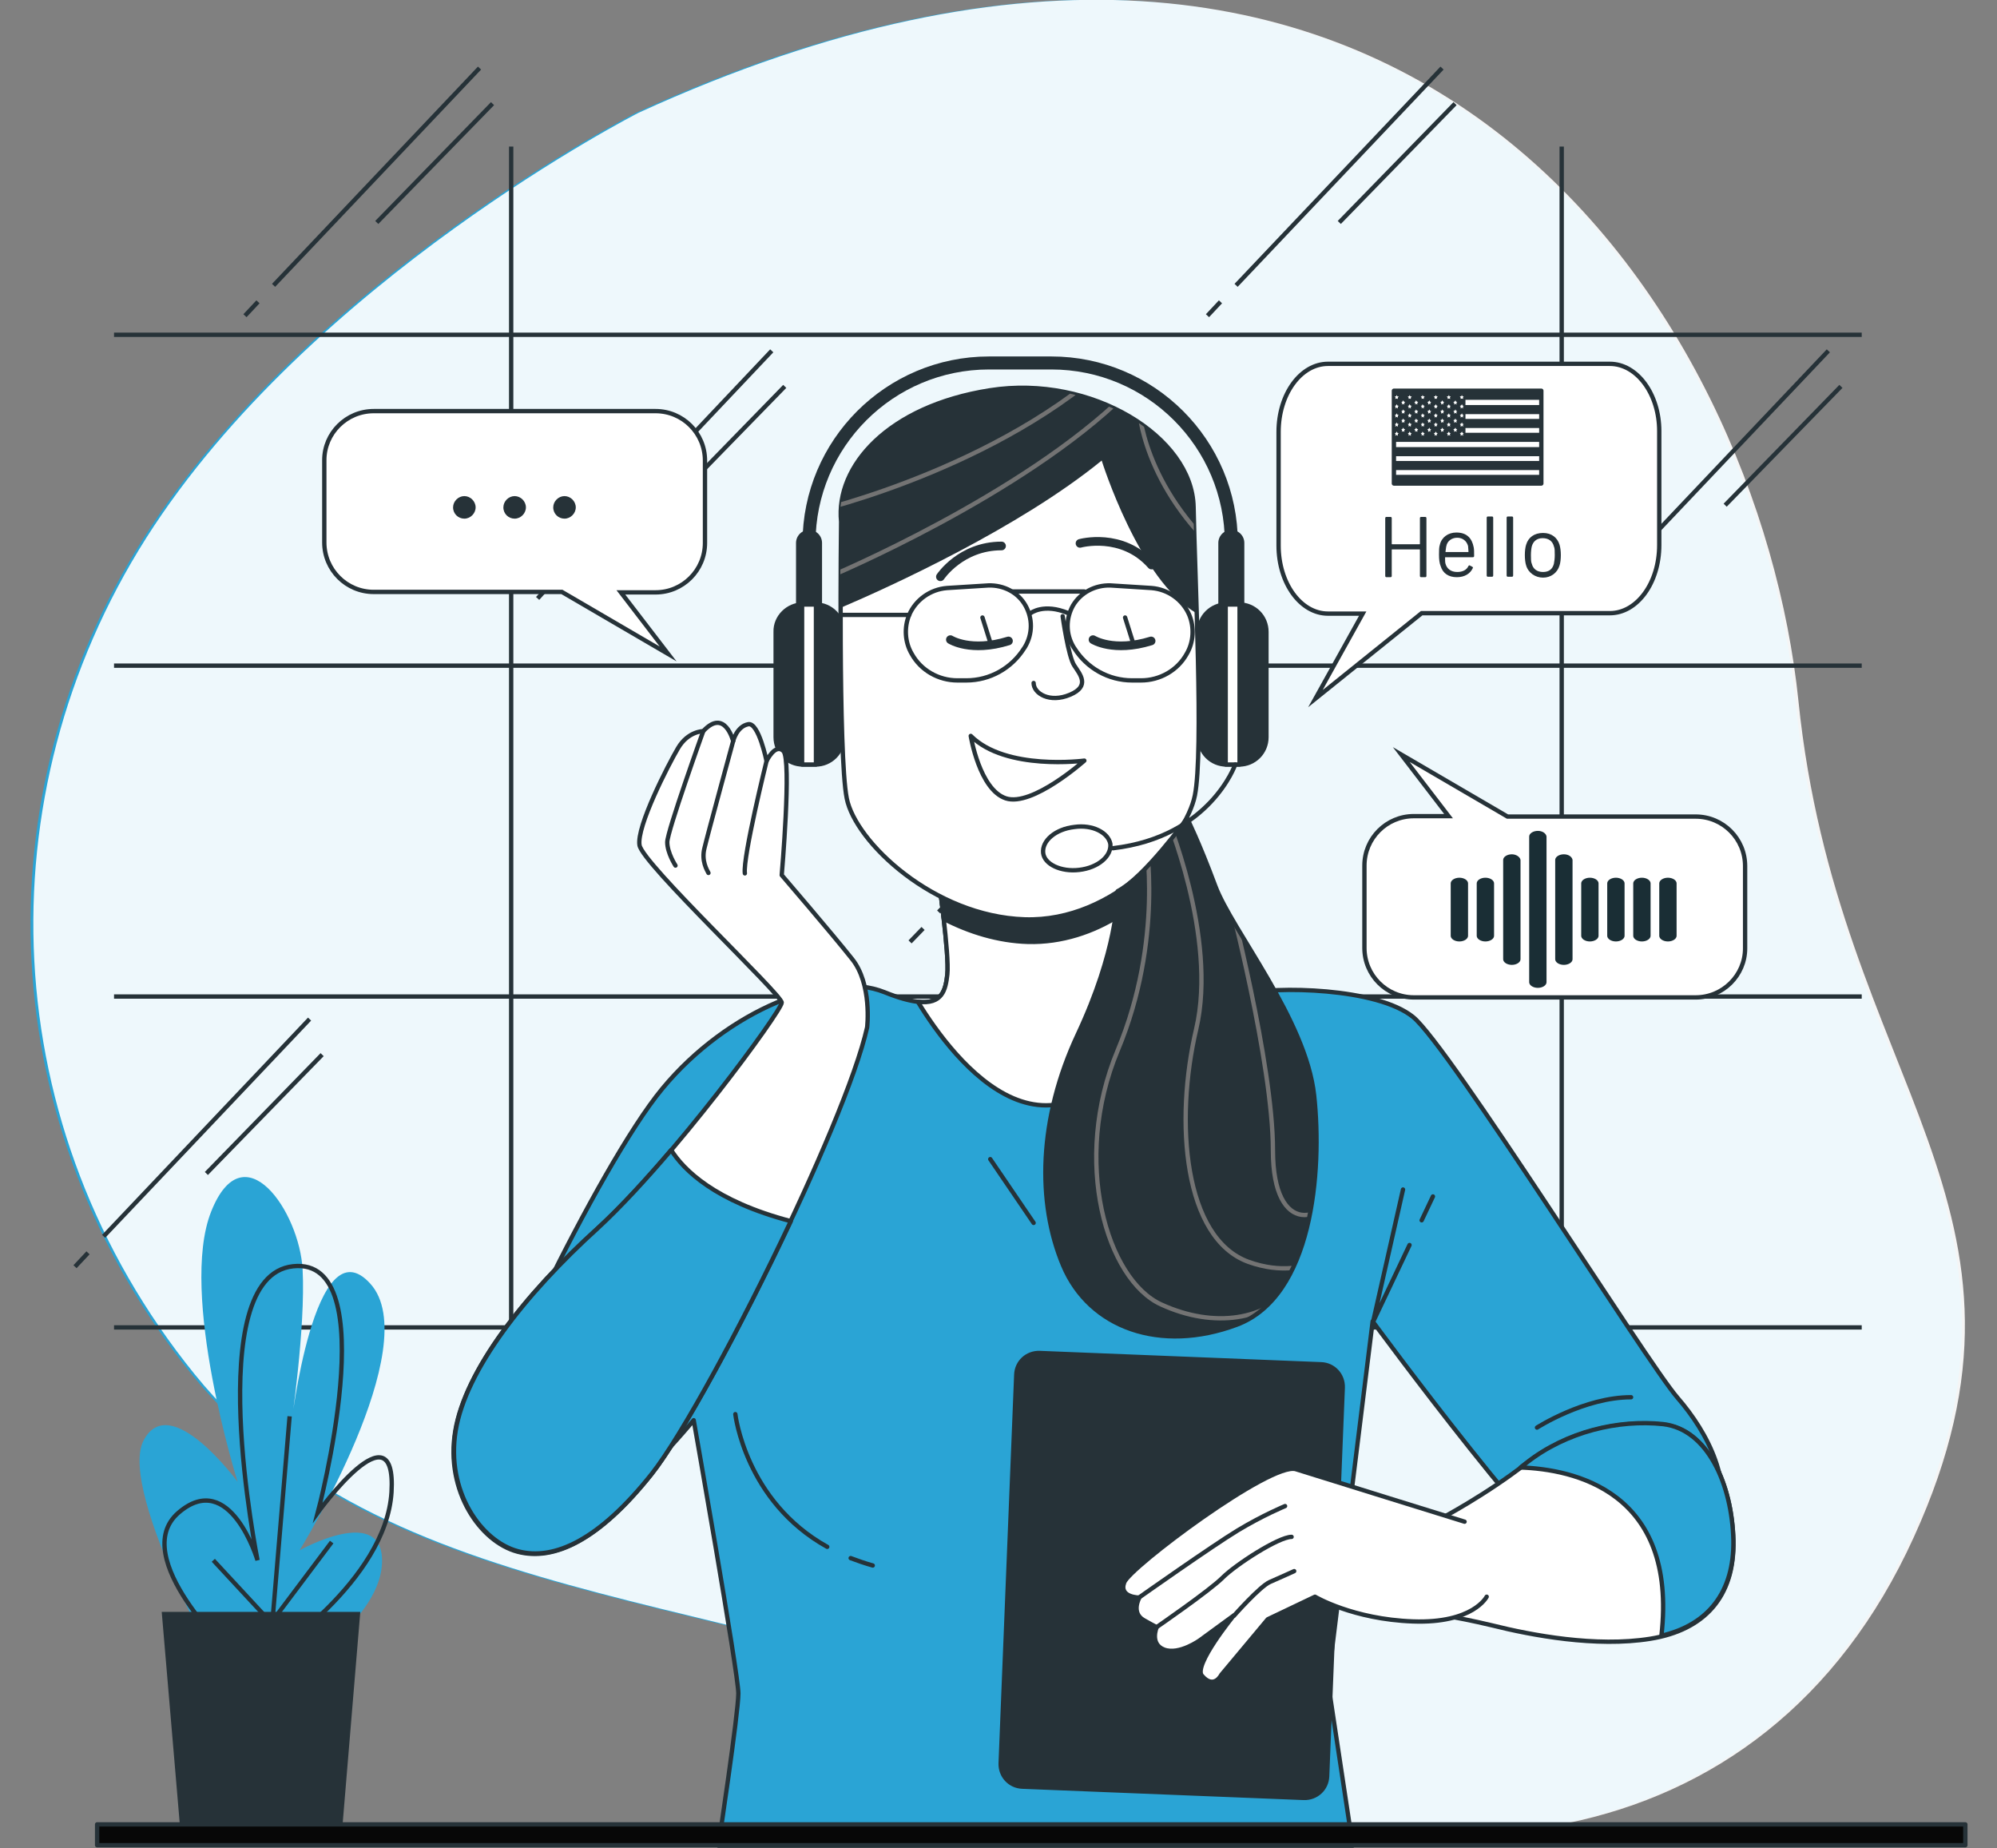 <?xml version="1.0" encoding="UTF-8"?> <svg xmlns="http://www.w3.org/2000/svg" xmlns:xlink="http://www.w3.org/1999/xlink" version="1.1" id="Capa_1" x="0px" y="0px" viewBox="0 0 460.6 426.2" style="enable-background:new 0 0 460.6 426.2;" xml:space="preserve"><rect x="0" y="0" width="460.6" height="426.2" fill="#808080" stroke="none"/> <style type="text/css"> .st0{fill:#2AA4D5;} .st1{opacity:0.92;fill:#FFFFFF;enable-background:new ;} .st2{fill:none;stroke:#263238;stroke-miterlimit:10;} .st3{fill:#263238;} .st4{fill:#FFFFFF;stroke:#263238;stroke-miterlimit:10;} .st5{fill:#FFFFFF;stroke:#263238;stroke-linecap:round;stroke-linejoin:round;} .st6{fill:#FFFFFF;} .st7{fill:none;stroke:#263238;stroke-width:3;stroke-linecap:round;stroke-linejoin:round;} .st8{fill:none;stroke:#263238;stroke-width:6;stroke-linecap:round;stroke-linejoin:round;} .st9{fill:#2AA4D5;stroke:#263238;stroke-linecap:round;stroke-linejoin:round;} .st10{fill:none;stroke:#263238;stroke-linecap:round;stroke-linejoin:round;} .st11{fill:#263238;stroke:#263238;stroke-linecap:round;stroke-linejoin:round;} .st12{fill:none;stroke:#263238;stroke-width:2;stroke-linecap:round;stroke-linejoin:round;} .st13{clip-path:url(#SVGID_00000039114302741648745610000004073781673434435253_);} .st14{fill:none;stroke:#737373;stroke-linecap:round;stroke-linejoin:round;} .st15{clip-path:url(#SVGID_00000154383396830598159530000007946233567709515427_);} .st16{fill:#070707;stroke:#263238;stroke-linecap:round;stroke-linejoin:round;} .st17{fill:#1A2E35;} </style> <g id="a"> </g> <g id="b"> <g id="c"> <g> <path class="st0" d="M146.7,26c0,0-75.8,38.6-113.6,98.1c-37.8,59.5-34.8,136,11.1,192.8c45.9,56.8,133.7,49.3,207.2,85.3 c73.5,36,154.6,28.6,189.3-47.7c34.8-76.2-17.6-104.7-26.6-192.9C405.1,73.4,325.6-55.8,146.7,26L146.7,26z"></path> <path class="st1" d="M147.3,26c0,0-75.8,38.6-113.6,98.1C-4,183.6-1.1,260.1,44.9,316.9c45.9,56.8,133.7,49.3,207.2,85.3 c73.5,36,154.6,28.6,189.3-47.7c34.8-76.2-17.6-104.7-26.6-192.9C405.7,73.4,326.2-55.8,147.3,26L147.3,26z"></path> </g> <g id="d_00000174574161286986305320000008776980297092245177_"> <g> <g> <line class="st2" x1="26.3" y1="306.1" x2="429.4" y2="306.1"></line> <line class="st2" x1="26.3" y1="229.8" x2="429.4" y2="229.8"></line> <line class="st2" x1="26.3" y1="153.5" x2="429.4" y2="153.5"></line> <line class="st2" x1="26.3" y1="77.2" x2="429.4" y2="77.2"></line> <line class="st2" x1="117.9" y1="33.8" x2="117.9" y2="306.3"></line> <line class="st2" x1="360.2" y1="33.8" x2="360.2" y2="306.3"></line> </g> <g> <line class="st2" x1="126.9" y1="134.8" x2="124" y2="138"></line> <line class="st2" x1="178" y1="80.9" x2="130.6" y2="131"></line> <line class="st2" x1="181" y1="89.1" x2="154.3" y2="116.5"></line> </g> <g> <line class="st2" x1="370.6" y1="134.8" x2="367.6" y2="138"></line> <line class="st2" x1="421.7" y1="80.9" x2="374.2" y2="131"></line> <line class="st2" x1="424.6" y1="89.1" x2="397.9" y2="116.5"></line> </g> <g> <line class="st2" x1="20.3" y1="288.9" x2="17.3" y2="292.1"></line> <line class="st2" x1="71.4" y1="235" x2="23.9" y2="285.1"></line> <line class="st2" x1="74.3" y1="243.2" x2="47.6" y2="270.6"></line> </g> <g> <line class="st2" x1="59.5" y1="69.6" x2="56.5" y2="72.8"></line> <line class="st2" x1="110.6" y1="15.7" x2="63.1" y2="65.8"></line> <line class="st2" x1="113.6" y1="23.9" x2="86.9" y2="51.3"></line> </g> <g> <line class="st2" x1="281.5" y1="69.6" x2="278.5" y2="72.8"></line> <line class="st2" x1="332.6" y1="15.7" x2="285.1" y2="65.8"></line> <line class="st2" x1="335.6" y1="23.9" x2="308.9" y2="51.3"></line> </g> <g> <line class="st2" x1="212.9" y1="214.1" x2="209.9" y2="217.2"></line> <line class="st2" x1="264" y1="160.2" x2="216.5" y2="210.3"></line> <line class="st2" x1="266.9" y1="168.3" x2="240.3" y2="195.8"></line> </g> </g> </g> </g> <g id="e"> <g> <g> <g> <path class="st0" d="M53.5,390.6c0,0-26.5-46.5-20.4-58.4c6.1-11.8,21.7,9.5,21.7,9.5s-13.6-43.4-6.1-62.3 c7.5-18.9,20.4,0,21.1,13.4s-2.7,36.3-2.7,36.3s5.4-47.3,18.3-33.1s-16.3,61.5-16.3,61.5s19.7-11,19,3.1 c-0.7,14.2-23.8,26.8-23.8,26.8"></path> <path class="st2" d="M53.8,381.9c0,0-24.5-22.9-12.6-33.1c11.9-10.2,18.2,11,18.2,11s-13.2-65.5,8.2-67.8s5.7,56.8,5.7,56.8 s18.2-25.2,17-4.7c-1.3,20.5-28.3,37.9-28.3,37.9"></path> </g> <line class="st2" x1="65.8" y1="377.7" x2="49.2" y2="359.8"></line> <line class="st2" x1="62.4" y1="379.1" x2="66.8" y2="326.6"></line> <line class="st2" x1="61.7" y1="375.3" x2="76.5" y2="355.6"></line> </g> <polygon class="st3" points="83.1,371.7 37.3,371.7 41.9,425.7 78.6,425.7 "></polygon> </g> </g> <g id="f"> <g id="n_00000092420214040116151830000004050230934113558718_"> <g> <path class="st4" d="M371.3,83.9h-65c-6.3,0-11.4,7-11.4,15.7v26.2c0,8.7,5.1,15.7,11.4,15.7h8l-10.9,19.6l24.5-19.7h43.4 c6.3,0,11.4-7,11.4-15.7V99.4C382.7,90.9,377.6,83.9,371.3,83.9z"></path> <g> <g> <g> <path class="st3" d="M327.8,119.2h0.9c0.2,0,0.3,0.1,0.3,0.3v13.3c0,0.2-0.1,0.3-0.3,0.3h-0.9c-0.2,0-0.3-0.1-0.3-0.3v-6 c0-0.1,0-0.1-0.1-0.1h-6.3c-0.1,0-0.1,0-0.1,0.1v6c0,0.2-0.1,0.3-0.3,0.3h-0.9c-0.2,0-0.3-0.1-0.3-0.3v-13.3 c0-0.2,0.1-0.3,0.3-0.3h0.9c0.2,0,0.3,0.1,0.3,0.3v5.9c0,0.1,0,0.1,0.1,0.1h6.3c0.1,0,0.1,0,0.1-0.1v-5.9 C327.5,119.3,327.6,119.2,327.8,119.2z"></path> <path class="st3" d="M338.7,130.5c0.1-0.1,0.2-0.2,0.3-0.1l0.6,0.3c0.1,0.1,0.2,0.2,0.1,0.3c-0.6,1.3-1.9,2.1-3.7,2.1 c-1.9,0-3.2-0.9-3.7-2.5c-0.3-0.7-0.4-1.6-0.4-2.7c0-1,0-1.7,0.2-2.3c0.4-1.7,1.9-2.8,3.8-2.8c2.4,0,3.6,1.3,4,3.4 c0.1,0.5,0.1,1.1,0.1,2c0,0.2-0.1,0.3-0.3,0.3h-6.3c-0.1,0-0.1,0-0.1,0.1c0,0.6,0,1.1,0.1,1.4c0.3,1.1,1.2,1.9,2.7,1.9 C337.4,131.9,338.3,131.4,338.7,130.5L338.7,130.5z M333.6,125.9c-0.1,0.3-0.1,0.8-0.2,1.3c0,0.1,0,0.1,0.1,0.1h5.1 c0.1,0,0.1,0,0.1-0.1c0-0.5-0.1-1-0.1-1.3c-0.3-1.1-1.2-1.9-2.5-1.9S333.8,124.8,333.6,125.9z"></path> <path class="st3" d="M342.9,132.7v-13.3c0-0.2,0.1-0.3,0.3-0.3h0.9c0.2,0,0.3,0.1,0.3,0.3v13.3c0,0.2-0.1,0.3-0.3,0.3h-0.9 C343,133,342.9,132.9,342.9,132.7z"></path> <path class="st3" d="M347.5,132.7v-13.3c0-0.2,0.1-0.3,0.3-0.3h0.9c0.2,0,0.3,0.1,0.3,0.3v13.3c0,0.2-0.1,0.3-0.3,0.3h-0.9 C347.6,133,347.5,132.9,347.5,132.7z"></path> <path class="st3" d="M352,130.4c-0.2-0.6-0.3-1.5-0.3-2.4s0.1-1.8,0.3-2.4c0.5-1.7,1.9-2.7,3.9-2.7s3.3,1.1,3.8,2.7 c0.2,0.7,0.3,1.5,0.3,2.4s-0.1,1.8-0.3,2.4c-0.5,1.7-2,2.8-3.8,2.8S352.5,132.1,352,130.4L352,130.4z M358.4,130 c0.1-0.5,0.2-1.2,0.2-2c0-0.9,0-1.6-0.2-2c-0.3-1.2-1.2-1.9-2.6-1.9s-2.2,0.8-2.5,1.9c-0.1,0.4-0.2,1.2-0.2,2s0,1.6,0.2,2 c0.3,1.2,1.2,1.9,2.6,1.9S358.1,131.2,358.4,130z"></path> </g> <g> <g> <rect x="321.5" y="90.1" class="st5" width="34" height="21.4"></rect> <rect x="321.7" y="90.1" class="st3" width="34" height="2.1"></rect> <rect x="321.7" y="93.4" class="st3" width="34" height="2.1"></rect> <rect x="321.7" y="96.6" class="st3" width="34" height="2.1"></rect> <rect x="321.7" y="99.8" class="st3" width="34" height="2.1"></rect> <rect x="321.7" y="103.1" class="st3" width="34" height="2.1"></rect> <rect x="321.7" y="106.3" class="st3" width="34" height="2.1"></rect> <rect x="321.7" y="109.5" class="st3" width="34" height="2.1"></rect> <rect x="321.5" y="90.1" class="st3" width="16.5" height="11.4"></rect> </g> <g> <g> <polygon class="st6" points="322.1,91.1 322.3,91.4 322.6,91.4 322.4,91.7 322.4,92 322.1,91.9 321.8,92 321.9,91.7 321.7,91.4 322,91.4 "></polygon> <polygon class="st6" points="322.1,93.2 322.3,93.5 322.6,93.6 322.4,93.8 322.4,94.2 322.1,94 321.8,94.2 321.9,93.8 321.7,93.6 322,93.5 "></polygon> <polygon class="st6" points="322.1,95.3 322.3,95.6 322.6,95.7 322.4,95.9 322.4,96.3 322.1,96.1 321.8,96.3 321.9,95.9 321.7,95.7 322,95.6 "></polygon> <polygon class="st6" points="322.1,97.4 322.3,97.7 322.6,97.8 322.4,98 322.4,98.4 322.1,98.2 321.8,98.4 321.9,98 321.7,97.8 322,97.7 "></polygon> <polygon class="st6" points="322.1,99.5 322.3,99.8 322.6,99.9 322.4,100.1 322.4,100.5 322.1,100.3 321.8,100.5 321.9,100.1 321.7,99.9 322,99.8 "></polygon> <polygon class="st6" points="323.6,92.3 323.8,92.6 324.1,92.7 323.9,92.9 323.9,93.3 323.6,93.1 323.3,93.3 323.4,92.9 323.2,92.7 323.5,92.6 "></polygon> <polygon class="st6" points="323.6,94.4 323.8,94.7 324.1,94.8 323.9,95 323.9,95.4 323.6,95.2 323.3,95.4 323.4,95 323.2,94.8 323.5,94.7 "></polygon> <polygon class="st6" points="323.6,96.5 323.8,96.8 324.1,96.9 323.9,97.1 323.9,97.5 323.6,97.3 323.3,97.5 323.4,97.1 323.2,96.9 323.5,96.8 "></polygon> <polygon class="st6" points="323.6,98.6 323.8,98.9 324.1,99 323.9,99.2 323.9,99.6 323.6,99.4 323.3,99.6 323.4,99.2 323.2,99 323.5,98.9 "></polygon> </g> <g> <polygon class="st6" points="325.1,91.1 325.3,91.4 325.6,91.4 325.4,91.7 325.4,92 325.1,91.9 324.9,92 324.9,91.7 324.7,91.4 325,91.4 "></polygon> <polygon class="st6" points="325.1,93.2 325.3,93.5 325.6,93.6 325.4,93.8 325.4,94.2 325.1,94 324.9,94.2 324.9,93.8 324.7,93.6 325,93.5 "></polygon> <polygon class="st6" points="325.1,95.3 325.3,95.6 325.6,95.7 325.4,95.9 325.4,96.3 325.1,96.1 324.9,96.3 324.9,95.9 324.7,95.7 325,95.6 "></polygon> <polygon class="st6" points="325.1,97.4 325.3,97.7 325.6,97.8 325.4,98 325.4,98.4 325.1,98.2 324.9,98.4 324.9,98 324.7,97.8 325,97.7 "></polygon> <polygon class="st6" points="325.1,99.5 325.3,99.8 325.6,99.9 325.4,100.1 325.4,100.5 325.1,100.3 324.9,100.5 324.9,100.1 324.7,99.9 325,99.8 "></polygon> <polygon class="st6" points="326.6,92.3 326.8,92.6 327.1,92.7 326.9,92.9 326.9,93.3 326.6,93.1 326.4,93.3 326.4,92.9 326.2,92.7 326.5,92.6 "></polygon> <polygon class="st6" points="326.6,94.4 326.8,94.7 327.1,94.8 326.9,95 326.9,95.4 326.6,95.2 326.4,95.4 326.4,95 326.2,94.8 326.5,94.7 "></polygon> <polygon class="st6" points="326.6,96.5 326.8,96.8 327.1,96.9 326.9,97.1 326.9,97.5 326.6,97.3 326.4,97.5 326.4,97.1 326.2,96.9 326.5,96.8 "></polygon> <polygon class="st6" points="326.6,98.6 326.8,98.9 327.1,99 326.9,99.2 326.9,99.6 326.6,99.4 326.4,99.6 326.4,99.2 326.2,99 326.5,98.9 "></polygon> </g> <g> <polygon class="st6" points="328.1,91.1 328.3,91.4 328.6,91.4 328.4,91.7 328.4,92 328.1,91.9 327.9,92 327.9,91.7 327.7,91.4 328,91.4 "></polygon> <polygon class="st6" points="328.1,93.2 328.3,93.5 328.6,93.6 328.4,93.8 328.4,94.2 328.1,94 327.9,94.2 327.9,93.8 327.7,93.6 328,93.5 "></polygon> <polygon class="st6" points="328.1,95.3 328.3,95.6 328.6,95.7 328.4,95.9 328.4,96.3 328.1,96.1 327.9,96.3 327.9,95.9 327.7,95.7 328,95.6 "></polygon> <polygon class="st6" points="328.1,97.4 328.3,97.7 328.6,97.8 328.4,98 328.4,98.4 328.1,98.2 327.9,98.4 327.9,98 327.7,97.8 328,97.7 "></polygon> <polygon class="st6" points="328.1,99.5 328.3,99.8 328.6,99.9 328.4,100.1 328.4,100.5 328.1,100.3 327.9,100.5 327.9,100.1 327.7,99.9 328,99.8 "></polygon> <polygon class="st6" points="329.7,92.3 329.8,92.6 330.1,92.7 329.9,92.9 329.9,93.3 329.7,93.1 329.4,93.3 329.4,92.9 329.2,92.7 329.5,92.6 "></polygon> <polygon class="st6" points="329.7,94.4 329.8,94.7 330.1,94.8 329.9,95 329.9,95.4 329.7,95.2 329.4,95.4 329.4,95 329.2,94.8 329.5,94.7 "></polygon> <polygon class="st6" points="329.7,96.5 329.8,96.8 330.1,96.9 329.9,97.1 329.9,97.5 329.7,97.3 329.4,97.5 329.4,97.1 329.2,96.9 329.5,96.8 "></polygon> <polygon class="st6" points="329.7,98.6 329.8,98.9 330.1,99 329.9,99.2 329.9,99.6 329.7,99.4 329.4,99.6 329.4,99.2 329.2,99 329.5,98.9 "></polygon> </g> <g> <polygon class="st6" points="331.2,91.1 331.3,91.4 331.6,91.4 331.4,91.7 331.4,92 331.2,91.9 330.9,92 330.9,91.7 330.7,91.4 331,91.4 "></polygon> <polygon class="st6" points="331.2,93.2 331.3,93.5 331.6,93.6 331.4,93.8 331.4,94.2 331.2,94 330.9,94.2 330.9,93.8 330.7,93.6 331,93.5 "></polygon> <polygon class="st6" points="331.2,95.3 331.3,95.6 331.6,95.7 331.4,95.9 331.4,96.3 331.2,96.1 330.9,96.3 330.9,95.9 330.7,95.7 331,95.6 "></polygon> <polygon class="st6" points="331.2,97.4 331.3,97.7 331.6,97.8 331.4,98 331.4,98.4 331.2,98.2 330.9,98.4 330.9,98 330.7,97.8 331,97.7 "></polygon> <polygon class="st6" points="331.2,99.5 331.3,99.8 331.6,99.9 331.4,100.1 331.4,100.5 331.2,100.3 330.9,100.5 330.9,100.1 330.7,99.9 331,99.8 "></polygon> <polygon class="st6" points="332.7,92.3 332.8,92.6 333.1,92.7 332.9,92.9 332.9,93.3 332.7,93.1 332.4,93.3 332.4,92.9 332.2,92.7 332.5,92.6 "></polygon> <polygon class="st6" points="332.7,94.4 332.8,94.7 333.1,94.8 332.9,95 332.9,95.4 332.7,95.2 332.4,95.4 332.4,95 332.2,94.8 332.5,94.7 "></polygon> <polygon class="st6" points="332.7,96.5 332.8,96.8 333.1,96.9 332.9,97.1 332.9,97.5 332.7,97.3 332.4,97.5 332.4,97.1 332.2,96.9 332.5,96.8 "></polygon> <polygon class="st6" points="332.7,98.6 332.8,98.9 333.1,99 332.9,99.2 332.9,99.6 332.7,99.4 332.4,99.6 332.4,99.2 332.2,99 332.5,98.9 "></polygon> </g> <g> <polygon class="st6" points="334.2,91.1 334.3,91.4 334.6,91.4 334.4,91.7 334.5,92 334.2,91.9 333.9,92 333.9,91.7 333.7,91.4 334,91.4 "></polygon> <polygon class="st6" points="334.2,93.2 334.3,93.5 334.6,93.6 334.4,93.8 334.5,94.2 334.2,94 333.9,94.2 333.9,93.8 333.7,93.6 334,93.5 "></polygon> <polygon class="st6" points="334.2,95.3 334.3,95.6 334.6,95.7 334.4,95.9 334.5,96.3 334.2,96.1 333.9,96.3 333.9,95.9 333.7,95.7 334,95.6 "></polygon> <polygon class="st6" points="334.2,97.4 334.3,97.7 334.6,97.8 334.4,98 334.5,98.4 334.2,98.2 333.9,98.4 333.9,98 333.7,97.8 334,97.7 "></polygon> <polygon class="st6" points="334.2,99.5 334.3,99.8 334.6,99.9 334.4,100.1 334.5,100.5 334.2,100.3 333.9,100.5 333.9,100.1 333.7,99.9 334,99.8 "></polygon> <polygon class="st6" points="335.7,92.3 335.8,92.6 336.1,92.7 335.9,92.9 336,93.3 335.7,93.1 335.4,93.3 335.4,92.9 335.2,92.7 335.5,92.6 "></polygon> <polygon class="st6" points="335.7,94.4 335.8,94.7 336.1,94.8 335.9,95 336,95.4 335.7,95.2 335.4,95.4 335.4,95 335.2,94.8 335.5,94.7 "></polygon> <polygon class="st6" points="335.7,96.5 335.8,96.8 336.1,96.9 335.9,97.1 336,97.5 335.7,97.3 335.4,97.5 335.4,97.1 335.2,96.9 335.5,96.8 "></polygon> <polygon class="st6" points="335.7,98.6 335.8,98.9 336.1,99 335.9,99.2 336,99.6 335.7,99.4 335.4,99.6 335.4,99.2 335.2,99 335.5,98.9 "></polygon> </g> <g> <polygon class="st6" points="337.2,91.1 337.3,91.4 337.6,91.4 337.4,91.7 337.5,92 337.2,91.9 336.9,92 336.9,91.7 336.7,91.4 337,91.4 "></polygon> <polygon class="st6" points="337.2,93.2 337.3,93.5 337.6,93.6 337.4,93.8 337.5,94.2 337.2,94 336.9,94.2 336.9,93.8 336.7,93.6 337,93.5 "></polygon> <polygon class="st6" points="337.2,95.3 337.3,95.6 337.6,95.7 337.4,95.9 337.5,96.3 337.2,96.1 336.9,96.3 336.9,95.9 336.7,95.7 337,95.6 "></polygon> <polygon class="st6" points="337.2,97.4 337.3,97.7 337.6,97.8 337.4,98 337.5,98.4 337.2,98.2 336.9,98.4 336.9,98 336.7,97.8 337,97.7 "></polygon> <polygon class="st6" points="337.2,99.5 337.3,99.8 337.6,99.9 337.4,100.1 337.5,100.5 337.2,100.3 336.9,100.5 336.9,100.1 336.7,99.9 337,99.8 "></polygon> </g> </g> </g> </g> </g> </g> </g> </g> <g id="g"> <g> <g> <path class="st7" d="M284,125.2c0-22.9-18.6-41.5-41.5-41.5h-14.4c-22.9,0-41.5,18.6-41.5,41.5"></path> <line class="st8" x1="284" y1="155.9" x2="284" y2="125.2"></line> <line class="st8" x1="186.6" y1="125.2" x2="186.6" y2="155.9"></line> </g> <g> <path class="st9" d="M216.4,202c0,0,2.6,18.1,2.1,22.7c-0.5,4.6-1.6,9.3-14.5,4.1s-36.2,4.1-51.2,22.2s-43.4,78.5-43.4,85.8 s5.7,17,16,18.6c10.3,1.5,34.6-27.9,34.6-27.9s10.3,58.4,10.3,63s-4.6,35.1-4.6,35.1H312l-5.7-37.7l10.3-83.2 c0,0,42.9,58.4,52.2,61c9.3,2.6,23.8-2.1,27.4-12.9s-2.1-22.2-9.3-30.5c-7.2-8.3-52.7-81.1-61-87.8c-8.3-6.7-31.5-7.2-39.8-5.2 c-8.3,2.1-22.2,5.2-25.8,3.1c-3.6-2.1-3.6-21.7,0-30.5C260.3,202,228.8,210.2,216.4,202L216.4,202z"></path> <path class="st10" d="M196.2,359.3c1.6,0.6,3.3,1.2,5.1,1.7"></path> <path class="st10" d="M169.6,326.1c0,0,2.3,20.1,21.2,30.6"></path> <line class="st10" x1="228.4" y1="267.3" x2="238.4" y2="282"></line> <line class="st10" x1="327.9" y1="281.4" x2="330.5" y2="275.9"></line> <polyline class="st10" points="323.6,274.3 316.7,304.8 325.1,287.1 "></polyline> <path class="st10" d="M354.5,329.2c0,0,10.9-7,21.7-7"></path> </g> <g> <path class="st5" d="M332.3,350.2c0,0,10.6-5.6,19.8-12.8s21.2-10,31.5-8.9c10.3,1.1,15.9,13.9,16.2,26.8s-6.7,20.6-19.2,22.6 s-27.3-0.8-36.5-3.1c-9.2-2.2-14.8-2.8-14.8-2.8S317.3,353.5,332.3,350.2L332.3,350.2z"></path> <path class="st9" d="M399.8,355.2c-0.3-12.8-5.9-25.6-16.2-26.8c-10.3-1.1-22.3,1.7-31.5,8.9c-0.5,0.4-0.9,0.7-1.4,1.1 c12,0.4,36.3,5.3,32.5,38.8C394,374.7,400,367.1,399.8,355.2L399.8,355.2z"></path> </g> <path class="st5" d="M216.4,202c0,0,2.6,18.1,2.1,22.7c-0.4,3.5-1.1,7-6.8,6.3c8.2,13.5,32.2,45.1,54.5,2.1 c-2.6,0.2-4.7,0-5.8-0.6c-3.6-2.1-3.6-21.7,0-30.5C260.3,202,228.8,210.2,216.4,202L216.4,202z"></path> <path class="st11" d="M216.4,202c0,0,0.7,4.7,1.3,9.9c5.8,3,12.5,5.1,19.4,5.3c7.8,0.2,15.1-2.3,21.1-6.1 c0.5-3.4,1.2-6.7,2.2-9.1C260.3,202,228.8,210.2,216.4,202L216.4,202z"></path> <g> <path class="st11" d="M185.2,139.4h2.9c3.5,0,6.3,2.8,6.3,6.3V170c0,3.5-2.8,6.3-6.3,6.3h-2.9c-3.5,0-6.3-2.8-6.3-6.3v-24.3 C178.8,142.3,181.7,139.4,185.2,139.4z"></path> <path class="st5" d="M188.2,139.4c-0.2,0-0.5,0-0.7,0h-1.8c-0.2,0-0.5,0-0.7,0v36.9c0.2,0,0.5,0,0.7,0h1.8c0.2,0,0.5,0,0.7,0 V139.4z"></path> </g> <g> <path class="st11" d="M282.9,139.4h2.9c3.5,0,6.3,2.8,6.3,6.3V170c0,3.5-2.8,6.3-6.3,6.3h-2.9c-3.5,0-6.3-2.8-6.3-6.3v-24.3 C276.5,142.3,279.4,139.4,282.9,139.4z"></path> <path class="st5" d="M285.9,139.4c-0.2,0-0.5,0-0.7,0h-1.8c-0.2,0-0.5,0-0.7,0v36.9c0.2,0,0.5,0,0.7,0h1.8c0.2,0,0.5,0,0.7,0 V139.4z"></path> </g> <g> <path class="st5" d="M162.2,168.6c0,0-3.5,0-5.8,3.9c-2.3,3.9-9.6,18.1-8.9,22.4s32.8,34.4,32.8,36.3s-25.5,36.7-42.5,52.1 c-17,15.4-30.5,32.8-32.8,46.7s5.8,25.5,14.3,27.8s18.9-2.7,30.9-17.8c12-15,44.8-80.7,49.8-103.1c0,0,1.2-10-3.5-15.8 c-4.6-5.8-16.2-19.3-16.2-19.3s2.3-26.6,0.4-28.6c-1.9-1.9-3.9,2.3-3.9,2.3s-1.8-8.9-4.2-8.5c-2.7,0.5-3.5,3.9-3.5,3.9 S167.2,163.2,162.2,168.6L162.2,168.6z"></path> <path class="st10" d="M176.8,175.5c0,0-5.5,22.2-5,25.9"></path> <path class="st10" d="M169.1,170.9c0,0-5.9,21.6-6.6,24.6c-0.8,3,0.6,5.2,0.9,5.8"></path> <path class="st10" d="M162.2,168.6c0,0-8.3,23.1-8.3,25.6s1.9,5.4,1.9,5.4"></path> <path class="st9" d="M154.8,265.2c-5.8,6.8-11.8,13.3-16.9,18c-17,15.4-30.5,32.8-32.8,46.7s5.8,25.5,14.3,27.8 s18.9-2.7,30.9-17.8c6.9-8.7,20.7-34.1,32.1-58.3C164.9,277,157.7,269.8,154.8,265.2z"></path> </g> <g> <g> <g> <path class="st5" d="M194,120.3c0,0-0.7,53.7,1.3,63.8s20.1,27.2,41,27.9s37.3-18.5,39.3-28.6s0-50.4-0.3-66.5 s-23.5-30.6-47-26.9C204.8,93.7,192.7,107.5,194,120.3L194,120.3z"></path> <g> <path class="st10" d="M245.1,142.1c0,0,1.3,9.4,2.7,11.4c1.3,2,3.7,4.7-1,6.7c-4.7,2-8.4-0.3-8.4-2.7"></path> <path class="st5" d="M250.1,175.4c0,0-18.1,2.4-26.2-5.7c0,0,2,12.4,8.1,14.4S250.1,175.4,250.1,175.4z"></path> <line class="st10" x1="226.6" y1="142.4" x2="228.3" y2="147.8"></line> <path class="st12" d="M219.2,147.5c0,0,4.7,3,13.4,0.3"></path> <line class="st10" x1="259.5" y1="142.4" x2="261.2" y2="147.8"></line> <path class="st12" d="M252.1,147.5c0,0,4.7,3,13.4,0.3"></path> <path class="st12" d="M216.9,133c0,0,4.7-7.1,14.1-7.1"></path> <path class="st12" d="M249.1,125.3c0,0,9.7-2.7,16.5,5"></path> <path class="st10" d="M236.5,139.6L236.5,139.6c1.7,3,1.7,6.6-0.1,9.6l-0.2,0.3c-2.9,4.6-7.9,7.4-13.3,7.4h-2.1 c-4.3,0-8.4-2.3-10.5-6.1l0,0c-1.6-2.7-1.8-6.1-0.6-9l0,0c1.5-3.5,4.9-5.9,8.7-6.2l9.6-0.6 C231.5,134.9,234.8,136.6,236.5,139.6z"></path> <path class="st10" d="M247.5,139.6L247.5,139.6c-1.7,3-1.7,6.6,0.1,9.6l0.2,0.3c2.9,4.6,7.9,7.4,13.3,7.4h2.1 c4.3,0,8.4-2.3,10.5-6.1l0,0c1.6-2.7,1.8-6.1,0.6-9l0,0c-1.5-3.5-4.9-5.9-8.7-6.2l-9.5-0.6 C252.6,134.9,249.3,136.6,247.5,139.6L247.5,139.6z"></path> <path class="st10" d="M237.7,141.4c0,0,3-2.4,8.7,0"></path> <line class="st10" x1="233.6" y1="136.4" x2="250.1" y2="136.4"></line> <line class="st10" x1="209.7" y1="141.8" x2="194" y2="141.8"></line> </g> </g> <g> <path class="st3" d="M254.1,106.2c0,0,8.7,27.9,21.9,35.2c-0.3-9.6-0.6-18.6-0.8-24.4c-0.3-16.1-23.5-30.6-47-26.9 c-23.5,3.7-35.6,17.5-34.3,30.2c0,0-0.1,8.8-0.1,19.9C205.3,135.3,235.1,121.7,254.1,106.2L254.1,106.2z"></path> <g> <defs> <path id="SVGID_1_" d="M254.1,106.2c0,0,8.7,27.9,21.9,35.2c-0.3-9.6-0.6-18.6-0.8-24.4c-0.3-16.1-23.5-30.6-47-26.9 c-23.5,3.7-35.6,17.5-34.3,30.2c0,0-0.1,8.8-0.1,19.9C205.3,135.3,235.1,121.7,254.1,106.2L254.1,106.2z"></path> </defs> <clipPath id="SVGID_00000100359813475613322190000006871477936373069485_"> <use xlink:href="#SVGID_1_" style="overflow:visible;"></use> </clipPath> <g style="clip-path:url(#SVGID_00000100359813475613322190000006871477936373069485_);"> <path class="st14" d="M191.7,132.8c0,0,44.1-18.5,67.9-41.9"></path> <path class="st14" d="M188.1,117.9c0,0,46.2-10.7,72.8-38.7"></path> <path class="st14" d="M262.7,94.1c0,0,0.7,18.1,19.9,34.8"></path> </g> </g> </g> </g> <g> <path class="st3" d="M257.7,206.9c0,0,0,12.2-9.1,31.6s-9.5,38.8-3.4,53.3c6.1,14.5,22.5,20.2,40,13.7 c17.5-6.5,19.8-35.4,17.9-52.9c-1.9-17.5-19-38.1-22.8-48.3s-6.5-15.6-6.5-15.6s-9.9,13.7-16,16.8L257.7,206.9L257.7,206.9z"></path> <g> <defs> <path id="SVGID_00000132080726847946064120000002583441096245357231_" d="M257.7,206.9c0,0,0,12.2-9.1,31.6 s-9.5,38.8-3.4,53.3c6.1,14.5,22.5,20.2,40,13.7c17.5-6.5,19.8-35.4,17.9-52.9c-1.9-17.5-19-38.1-22.8-48.3 s-6.5-15.6-6.5-15.6s-9.9,13.7-16,16.8L257.7,206.9L257.7,206.9z"></path> </defs> <clipPath id="SVGID_00000083807426761025139080000007747477090074928573_"> <use xlink:href="#SVGID_00000132080726847946064120000002583441096245357231_" style="overflow:visible;"></use> </clipPath> <g style="clip-path:url(#SVGID_00000083807426761025139080000007747477090074928573_);"> <path class="st14" d="M264.2,193.2c0,0,4.3,23.4-6.4,49s-2.5,52.9,10,58.6c12.4,5.7,24.5,3.5,30.5-4.3"></path> <path class="st14" d="M268.8,187.6c0,0,12.1,28.4,7.1,49.7S273,285.6,288,291c14.9,5.3,23.5-5.3,23.5-5.3"></path> <path class="st14" d="M283.3,206c0,0,10.3,39.1,10.3,59.3s12.4,17,15.6,7.1"></path> </g> </g> <path class="st10" d="M257.7,206.9c0,0,0,12.2-9.1,31.6s-9.5,38.8-3.4,53.3c6.1,14.5,22.5,20.2,40,13.7 c17.5-6.5,19.8-35.4,17.9-52.9c-1.9-17.5-19-38.1-22.8-48.3s-6.5-15.6-6.5-15.6s-9.9,13.7-16,16.8L257.7,206.9L257.7,206.9z"></path> </g> </g> <path class="st11" d="M239.8,312l64.9,2.6c2.9,0.1,5.1,2.5,5,5.4l-3.6,89.6c-0.1,2.9-2.5,5.1-5.4,5l-64.9-2.6 c-2.9-0.1-5.1-2.5-5-5.4l3.6-89.6C234.5,314.1,236.9,311.9,239.8,312z"></path> <path class="st5" d="M337.8,350.9c0,0-33.2-10.3-38.9-12.1s-38.3,22.6-39.6,26.1c-1.3,3.5,3.5,3.5,3.5,3.5s-2,3.5,1,5.2 c3,1.7,3,1.6,3,1.6s-1.7,3.9,1.7,5.2c3.5,1.3,8.3-2.2,8.3-2.2l7.8-5.7c0,0-9.4,11.5-7.4,13.9c2.8,3.3,4.5-0.2,4.5-0.2l10.7-12.8 l10.9-5.2c0,0,8.7,5.2,22.6,5.7s17-5.7,17-5.7"></path> <path class="st10" d="M266.8,375.2c0,0,12.2-8.4,15.2-11.4c3-3,12.9-9.4,15.9-9.4"></path> <path class="st10" d="M284.6,372.6c0,0,6-6.8,8.3-7.8c2.3-1,5.6-2.5,5.6-2.5"></path> <path class="st10" d="M262.7,368.4c0,0,17-12,22.8-15.5s10.9-5.6,10.9-5.6"></path> </g> </g> <g id="q_00000083080410917115201210000000163916911709468573_"> <rect x="22.4" y="420.7" class="st16" width="430.9" height="4.8"></rect> </g> <g id="n"> <g> <path class="st4" d="M74.8,106.1v19c0,6.3,5.1,11.4,11.4,11.4h43.4l24.5,14.3l-10.9-14.2h8c6.3,0,11.4-5.1,11.4-11.4v-19 c0-6.3-5.1-11.4-11.4-11.4h-65C79.9,94.8,74.8,99.9,74.8,106.1z"></path> <g> <path class="st3" d="M130.2,114.4c1.4,0,2.6,1.2,2.6,2.6s-1.2,2.6-2.6,2.6s-2.6-1.1-2.6-2.6 C127.6,115.6,128.8,114.4,130.2,114.4z"></path> <path class="st3" d="M118.7,114.4c1.4,0,2.6,1.2,2.6,2.6s-1.2,2.6-2.6,2.6s-2.6-1.1-2.6-2.6 C116.1,115.6,117.3,114.4,118.7,114.4z"></path> <path class="st3" d="M107.1,114.4c1.4,0,2.6,1.2,2.6,2.6s-1.2,2.6-2.6,2.6s-2.6-1.1-2.6-2.6 C104.5,115.6,105.7,114.4,107.1,114.4z"></path> </g> </g> </g> <g id="n_00000074406758835374285210000016789243424784791985_"> <g> <path class="st4" d="M402.5,218.7v-19c0-6.3-5.1-11.4-11.4-11.4h-43.4L323.2,174l10.9,14.2h-8c-6.3,0-11.4,5.1-11.4,11.4v19 c0,6.3,5.1,11.4,11.4,11.4h65C397.4,230,402.5,224.9,402.5,218.7z"></path> <g> <path class="st17" d="M336.6,202.4c-1.1,0-2,0.6-2,1.3v12.1c0,0.7,0.9,1.3,2,1.3s2-0.6,2-1.3v-12.1 C338.6,203,337.7,202.4,336.6,202.4z"></path> <path class="st17" d="M342.6,202.4c-1.1,0-2,0.6-2,1.3v12.1c0,0.7,0.9,1.3,2,1.3s2-0.6,2-1.3v-12.1 C344.6,203,343.7,202.4,342.6,202.4z"></path> <path class="st17" d="M366.7,202.4c-1.1,0-2,0.6-2,1.3v12.1c0,0.7,0.9,1.3,2,1.3s2-0.6,2-1.3v-12.1 C368.7,203,367.8,202.4,366.7,202.4z"></path> <path class="st17" d="M372.7,202.4c-1.1,0-2,0.6-2,1.3v12.1c0,0.7,0.9,1.3,2,1.3c1.1,0,2-0.6,2-1.3v-12.1 C374.7,203,373.8,202.4,372.7,202.4z"></path> <path class="st17" d="M378.7,202.4c-1.1,0-2,0.6-2,1.3v12.1c0,0.7,0.9,1.3,2,1.3s2-0.6,2-1.3v-12.1 C380.7,203,379.8,202.4,378.7,202.4z"></path> <path class="st17" d="M384.7,202.4c-1.1,0-2,0.6-2,1.3v12.1c0,0.7,0.9,1.3,2,1.3c1.1,0,2-0.6,2-1.3v-12.1 C386.7,203,385.8,202.4,384.7,202.4z"></path> <path class="st17" d="M348.7,197L348.7,197c-1.1,0-2,0.6-2,1.3v22.9c0,0.7,0.9,1.3,2,1.3h0c1.1,0,2-0.6,2-1.3v-22.9 C350.6,197.6,349.7,197,348.7,197z"></path> <path class="st17" d="M360.7,197c-1.1,0-2,0.6-2,1.3v22.9c0,0.7,0.9,1.3,2,1.3c1.1,0,2-0.6,2-1.3v-22.9 C362.6,197.6,361.8,197,360.7,197z"></path> <path class="st17" d="M354.7,191.6c-1.1,0-2,0.6-2,1.3v33.6c0,0.7,0.9,1.3,2,1.3c1.1,0,2-0.6,2-1.3v-33.6 C356.6,192.2,355.8,191.6,354.7,191.6z"></path> </g> </g> </g> </g> <path class="st10" d="M284.9,176.3c0,0-5.8,16.7-28.2,19.3"></path> <path class="st10" d="M256.1,194.6c0.3,2.8-2.8,5.5-7.2,6c-4.2,0.5-8-1.3-8.3-3.9c-0.3-2.8,2.8-5.5,7.2-6 C252,190.1,255.6,192,256.1,194.6z"></path> <path class="st10" d="M703.1,663.6c0,0-7.9,22.4-38,26"></path> <path class="st10" d="M664.4,688.2c0.4,3.7-3.7,7.4-9.7,8.1c-5.7,0.7-10.7-1.8-11.2-5.3c-0.4-3.7,3.7-7.4,9.7-8.1 C658.9,682.2,663.7,684.7,664.4,688.2z"></path> </svg> 